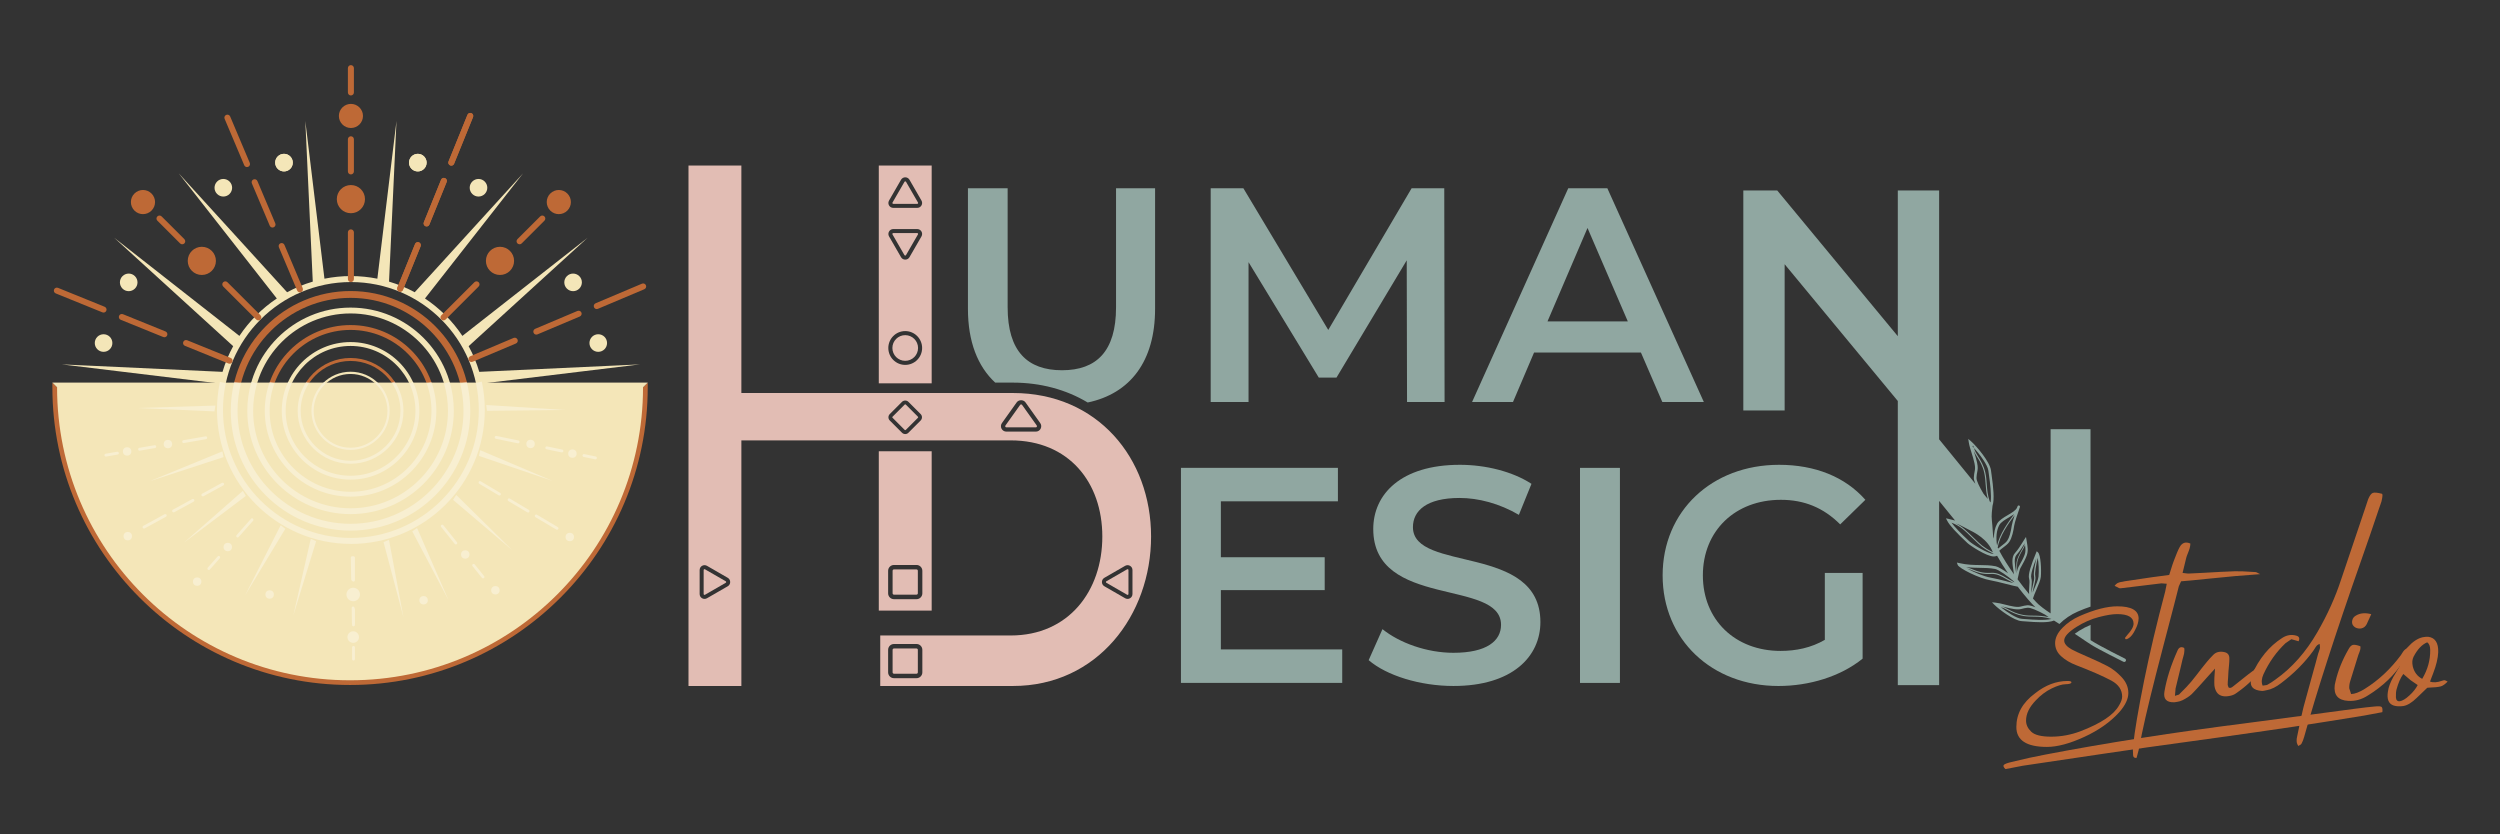 <?xml version="1.0" encoding="UTF-8"?><svg id="Layer_1" xmlns="http://www.w3.org/2000/svg" viewBox="0 0 798.45 266.43"><rect x="0" y="0" width="798.45" height="266.43" fill="#333333" stroke="none"/><defs><style>.cls-1{fill:#4c6c6c;}.cls-2{fill:#90a7a1;}.cls-3,.cls-4{fill:#fff;}.cls-3,.cls-5{opacity:.35;}.cls-6{fill:#be6936;}.cls-7{fill:#e2bdb4;}.cls-8{fill:#f4e6b8;}.cls-9{fill:#f4e6b8;}</style></defs><path class="cls-2" d="M449.38,128.39l-.1-45.25-22.43,37.45h-5.66l-22.43-36.86v44.66h-12.09V60.13h10.44l27.11,45.25,26.62-45.25h10.43l.1,68.27h-12Z"/><path class="cls-2" d="M524.08,112.59h-34.13l-6.73,15.8h-13.07l30.72-68.27h12.48l30.82,68.27h-13.26l-6.83-15.8ZM519.89,102.65l-12.87-29.84-12.78,29.84h25.65Z"/><path class="cls-6" d="M683.02,197.56c0,1.05-.37,2.26-1.11,3.64-.62,1.29-1.31,2.17-2.07,2.64-.76.48-1.14.43-1.14-.14,0-.05.23-.33.68-.86,1.36-1.48,2.04-2.69,2.04-3.64,0-2.05-1.75-3.07-5.26-3.07-1.49,0-3.45.32-5.88.96-2.44.64-4.79,1.68-7.06,3.11-2.64,1.67-3.96,3.12-3.96,4.36,0,1,.8,1.95,2.41,2.86.87.48,2.59,1.27,5.17,2.39,2.58,1.12,4.66,2.1,6.25,2.93,1.59.83,3.09,2.01,4.52,3.53,1.42,1.52,2.14,3.21,2.14,5.07s-.95,3.88-2.85,6.07c-2.89,3.19-6.64,5.84-11.26,7.96-4.62,2.12-8.58,3.18-11.88,3.18-6.52,0-9.78-2.12-9.78-6.35s2-7.83,6-10.78c3.3-2.62,6.77-3.93,10.4-3.93.87,0,1.26.17,1.18.5-.08.33-.7.51-1.86.54-1.16.02-2.64.48-4.46,1.36-1.82.88-3.51,2.15-5.07,3.82-2.06,2.14-3.09,4.28-3.09,6.43,0,1.33.56,2.52,1.67,3.57,1.11,1.05,3.24,1.57,6.37,1.57s6.23-.57,9.28-1.71c6.6-2.52,10.73-5.28,12.38-8.28.66-1.09.99-2.02.99-2.79,0-2.19-1.16-3.9-3.47-5.14-2.68-1.43-6.44-3.07-11.26-4.93-1.86-.71-3.44-1.65-4.73-2.82-1.3-1.17-1.95-2.57-1.95-4.21s.77-3.26,2.32-4.86c1.55-1.59,3.41-2.87,5.6-3.82,4.7-2.05,8.69-3.07,11.94-3.07,4.54,0,6.81,1.31,6.81,3.93Z"/><path class="cls-2" d="M356.44,60.13v38.03c0,14.04-6.24,20.09-17.26,20.09s-17.36-6.05-17.36-20.09v-38.03h-12.68v38.52c0,10.43,3.09,18.36,8.71,23.55h5.65c8.75,0,16.96,2.19,23.89,6.35,13.59-2.86,21.52-13.17,21.52-29.9v-38.52h-12.48Z"/><path class="cls-2" d="M428.68,207.41v10.69h-51.51v-68.68h50.13v10.69h-37.38v17.86h33.16v10.5h-33.16v18.94h38.75Z"/><path class="cls-2" d="M437.12,210.85l4.41-9.91c5.49,4.42,14.23,7.55,22.66,7.55,10.69,0,15.21-3.83,15.21-8.93,0-14.81-40.81-5.1-40.81-30.61,0-11.09,8.83-20.5,27.67-20.5,8.24,0,16.87,2.16,22.86,6.08l-4.02,9.91c-6.18-3.63-12.95-5.4-18.93-5.4-10.6,0-14.91,4.12-14.91,9.32,0,14.62,40.71,5.1,40.71,30.32,0,10.99-8.93,20.41-27.76,20.41-10.69,0-21.39-3.34-27.08-8.24Z"/><path class="cls-2" d="M504.62,149.43h12.75v68.68h-12.75v-68.68Z"/><path class="cls-2" d="M582.81,182.99h12.07v27.37c-7.16,5.79-17.17,8.73-26.88,8.73-21.29,0-36.99-14.81-36.99-35.32s15.7-35.32,37.18-35.32c11.48,0,21.09,3.83,27.57,11.18l-8.04,7.85c-5.4-5.4-11.58-7.85-18.94-7.85-14.62,0-24.92,9.91-24.92,24.13s10.3,24.13,24.82,24.13c4.91,0,9.71-.98,14.13-3.53v-21.39Z"/><path class="cls-2" d="M662.63,202.42c1.22.83,2.42,1.64,3.55,2.38.53.35,1.02.68,1.51.99,2.51,1.64,10.22,5.4,10.44,5.54.09.06.2.09.3.09.19,0,.37-.09.48-.26.17-.26.09-.61-.18-.78-.06-.04-8.11-4.01-11.04-5.93v-4.88c-1.25.52-2.48,1.15-3.67,1.9-.55.35-1,.66-1.39.95Z"/><path class="cls-1" d="M627.13,167.39c-.18-.11-.37-.21-.55-.3.19.1.37.2.55.3Z"/><path class="cls-1" d="M626.42,167.01c-.15-.07-.3-.14-.45-.21.15.07.3.14.45.21Z"/><path class="cls-1" d="M625.82,166.74c-.19-.08-.38-.15-.58-.23.2.07.4.15.58.23Z"/><path class="cls-1" d="M624.44,166.25c.26.08.51.16.75.24-.24-.08-.49-.17-.75-.24Z"/><path class="cls-1" d="M630.37,143.95c-.12-.37-.23-.74-.33-1.1.08.39.19.75.33,1.1Z"/><path class="cls-1" d="M630.3,142.39l-.35.04s.02.09.03.14c.15.16.31.33.47.51-.06-.22-.12-.44-.15-.69Z"/><path class="cls-1" d="M638.01,193.42l-.02.32c.36.02.69.09,1.02.18-.18-.14-.36-.29-.52-.42-.16-.03-.31-.06-.48-.07Z"/><path class="cls-1" d="M638.93,193.56s.01,0,.02,0c0,0-.01,0-.02,0Z"/><path class="cls-1" d="M655.2,197.68s0,0,.01,0c0,0,0,0,0,0,0,0,0,0,0,0Z"/><path class="cls-2" d="M654.92,137.09v58.82c-.97-.65-1.84-1.27-2.56-1.82h0c-.5-.38-.95-.74-1.3-1.06-.44-.4-1.05-1.04-1.77-1.86l.05-.18c.17-.62.57-1.54.99-2.52.67-1.57,1.37-3.19,1.47-4.23.2-2.23,0-7.01-.92-7.84l-.39-.34-.2.48c-1.64,4.01-2.65,6.96-2.23,8.29.19.59.11,1.6.04,2.57-.06.84-.12,1.66-.04,2.34-1.12-1.35-2.4-2.97-3.69-4.73.08-.27.16-.65.27-1.2.18-.88.41-1.97.65-2.39l.24-.42c.63-1.12,1.28-2.29,1.76-3.56.54-1.44.32-2.75-.02-4.74l-.21-1.21-.51.79c-.27.41-.5.79-.73,1.16-.67,1.08-1.25,2.02-2.32,3.25-1.14,1.31-.79,3.47-.42,5.76.05.32.1.65.15.98-1.74-2.47-3.43-5.1-4.7-7.53.31-.31.75-.65,1.19-.98.76-.57,1.54-1.16,2-1.84.93-1.37,1.34-3.62,1.57-5.19.15-1.05,1.22-4.17,1.63-5.35.07-.21.13-.38.17-.51,0,0,0-.01,0-.02h0c.08-.32.04-.45-.22-.54-.27-.1-.4.02-.52.28h0s0,0,0,0c-.05.1-.09.22-.14.35-.33.87-1.66,1.66-2.95,2.41-1.38.81-2.81,1.65-3.43,2.78-.7,1.27-1.03,2.92-1.01,4.74-.07-.21-.14-.42-.19-.62-.16-.52-.23-3.29-.46-5.15-.21-1.68.09-3.67.2-4.69.69-2.1.24-6.04-.3-9.94-.08-.54-.14-1.02-.19-1.4-.33-2.72-4.67-7.82-6.38-9.3l-.88-.76.18,1.15c.16,1.03.52,2.17.9,3.37.33,1.06.68,2.16.91,3.25.29,1.39.19,1.91.04,2.7-.1.49-.2,1.04-.25,1.91-.02.49.17,1.18.48,1.95l-11.56-14.19V60.83h-13.2v46.54l-36.14-43.68h0l-2.37-2.86h-10.83v70.27h13.2v-46.71l36.14,43.68v90.75h13.2v-58.83l5.1,6.26s0,0,0,0c-.6-.18-1.29-.35-2.09-.53l-.83-.18.39.76c.75,1.47,2.89,3.82,6.52,7.18.79.73,6,4.25,8.41,4.25.19,0,.37-.02.52-.07l.49-.16c1.02,1.84,2.23,3.74,3.5,5.59-1.58-1.14-3.2-2.09-3.92-2.23-1.76-.35-3.36-.37-5.06-.39-2-.03-4.08-.05-6.6-.63l-.76-.17.25.73c.38,1.11,6.9,4.35,10.45,4.93,1.19.2,3.23.71,5.03,1.17,1.57.4,2.95.75,3.71.88,2.32,3.03,4.46,5.48,5.59,6.51.03.02.06.05.08.07-1.07-.43-2.03-.71-2.64-.65-.78.08-1.27.21-1.71.32-.7.18-1.17.3-2.44.11-1-.15-2.01-.4-2.98-.65-1.11-.28-2.15-.54-3.09-.63l-1.04-.1.73.75c1.43,1.46,6.26,5.12,8.74,5.27.35.02.78.06,1.28.09,1.73.14,3.48.26,5.02.26,1.66,0,3.08-.14,4.04-.54.56.36,1.14.73,1.73,1.1,1.65-1.65,3.63-3,5.91-3.99,1.4-.61,2.73-1.12,4.02-1.55v-56.68h-12.77ZM629.95,142.53s.02.02.03.04c0-.05-.02-.09-.03-.14l.35-.04c.03.24.09.47.15.69,1.91,2.11,4.38,5.41,4.6,7.26.05.39.11.87.19,1.42.33,2.36.87,6.35.52,8.71l-.29-.35c-.69-2.07-.82-3.81-.94-5.5-.09-1.26-.17-2.44-.47-3.76-.52-2.26-1.43-3.7-2.23-4.97-.6-.95-1.11-1.8-1.38-2.81-.16-.18-.32-.35-.47-.51.01.1.04.18.06.28-.03-.1-.07-.21-.09-.31ZM630.52,144.43c-.05-.17-.09-.32-.15-.48.3.73.7,1.4,1.16,2.13.79,1.24,1.68,2.65,2.18,4.86.29,1.29.38,2.46.46,3.7.1,1.48.21,2.99.7,4.75l-1.38-1.7c-1.21-2.03-2.29-4.15-2.24-5.11.04-.8.14-1.33.23-1.79.16-.83.29-1.48-.04-3.03-.24-1.13-.59-2.24-.93-3.32ZM626.72,168.09c.4.23.9.49,1.48.77,2.67,1.33,6.61,3.3,8.29,7.54-3.09-1.65-3.97-2.51-6.05-4.56l-.13-.12c-2.4-2.35-3.64-3.56-5.7-4.56.8.27,1.46.56,2.1.93ZM628.97,172.89c-2.78-2.57-4.69-4.57-5.72-5.97,2.82,1.11,4.02,2.28,6.83,5.04l.13.12c2.18,2.14,3.06,3.01,6.47,4.79,0,.02.02.04.02.06-1.87-.1-6.67-3.06-7.73-4.04ZM637.31,175.68c-.1-.41-.17-.81-.23-1.21.06.4.14.8.24,1.21,0,0,0,0,0,0ZM637.82,174.26c-.42-2.55-.17-4.96.72-6.57.52-.94,1.85-1.72,3.14-2.48.56-.33,1.1-.66,1.59-1-.09.13-.19.26-.3.42-1.47,2.01-4.37,5.95-5.15,9.64ZM638.03,174.91c.56-3.77,3.66-8,5.2-10.09.07-.1.14-.19.21-.28-.41,1.25-.81,2.59-.91,3.26-.34,2.34-.82,3.93-1.45,4.86-.38.57-1.11,1.12-1.82,1.65-.4.3-.77.59-1.09.88-.05-.09-.09-.18-.14-.27ZM640.95,185.68c-1.82-.46-3.88-.98-5.1-1.18-2.29-.38-5.5-1.79-7.62-2.93.57.17,1.11.38,1.66.61,1.59.64,3.23,1.31,6.01,1.13,1.83-.11,3.16.65,4.99,1.71.65.37,1.37.79,2.19,1.21-.64-.15-1.37-.34-2.13-.53ZM641.07,184.7c-1.89-1.09-3.27-1.88-5.2-1.75-2.69.17-4.3-.48-5.85-1.1-.7-.28-1.38-.55-2.12-.74,1.6.2,3.05.23,4.45.25,1.66.02,3.22.04,4.9.37,1.06.21,4.16,2.38,5.91,3.95,0,0,0,0,0,0h0c.07.1.14.19.21.29-.87-.44-1.62-.87-2.3-1.26ZM643.93,183.06c-.04-.24-.07-.48-.11-.72-.34-2.12-.67-4.12.25-5.17,1.11-1.28,1.7-2.23,2.39-3.34.07-.11.14-.22.21-.34h0s0,0,0,0c0,0,0,0,0,0-.15.72-.48,1.31-.92,2.08-.35.6-.75,1.29-1.16,2.23-.61,1.4-.61,2.17-.6,3.33,0,.54,0,1.15-.05,1.93ZM644.21,181.13c0-1.13-.01-1.88.58-3.23.41-.93.8-1.61,1.15-2.21.34-.59.62-1.09.81-1.64.18,1.25.23,2.18-.13,3.14-.46,1.22-1.1,2.36-1.72,3.46l-.24.42c-.18.32-.33.86-.47,1.46.02-.54.02-1,.02-1.41ZM648.76,184.62c-.34-1.07.74-4.12,1.6-6.3h0s0,0,0,0t0,0c-.02.12-.05.23-.08.37-.36,1.73-.9,4.34-.65,5.37.16.64-.08,1.66-.36,2.84-.18.76-.38,1.6-.5,2.47-.03-.58.01-1.26.06-1.91.08-1.09.16-2.12-.08-2.84ZM649.67,186.99c.29-1.23.54-2.29.36-3.03-.24-.95.32-3.61.65-5.2.05-.22.09-.42.12-.6.29,1.48.45,3.98.26,6.01-.09.93-.79,2.57-1.41,4.01-.16.37-.31.74-.46,1.08.12-.8.3-1.58.47-2.28ZM640.17,193.86c.99.25,2.02.51,3.05.66,1.42.21,2.01.07,2.74-.12.41-.11.88-.23,1.6-.3,1.01-.11,3.44,1.04,5.56,2.18,0,0,0,0,0,0,.39.27.8.55,1.22.83-1.8-.44-3.3-.47-4.76-.48-1.13-.01-2.19-.02-3.37-.22-2.01-.34-3.42-1.08-4.67-1.73-.9-.47-1.7-.89-2.6-1.11.4.09.79.18,1.21.29ZM655.2,197.68c-2.06.53-5.93.23-8.16.06-.5-.04-.94-.07-1.29-.1-1.67-.1-4.73-2.11-6.74-3.72.81.22,1.56.61,2.4,1.04,1.26.66,2.7,1.41,4.76,1.76,1.2.2,2.28.21,3.42.23,1.68.02,3.43.05,5.62.74,0,0,0,0,0,0,0,0,0,0,0,0,0,0,0,0-.01,0Z"/><path class="cls-6" d="M720.34,182.71c.13,0,.28.04.46.13.17.09.36.19.56.3.2.11.36.19.49.23-2.54.17-5.18.38-7.94.62-2.75.24-5.89.55-9.41.92-3.52.37-6.15.62-7.9.75-.48,1.01-.72,1.53-.72,1.57-.35,1.49-2.08,8.13-5.18,19.94-3.1,11.8-5.31,20.85-6.62,27.15-.13.57-.31,1.44-.52,2.62-.22,1.18-.39,2.05-.52,2.62,0,.09-.22.92-.66,2.49-.7.09-1.07-.2-1.11-.85-.09-1.09-.09-2.1,0-3.02.48-4.63,1.66-11.61,3.54-20.92,1.79-8.83,4.02-18.25,6.69-28.26,0-.04.17-.9.52-2.56-1.09-.09-1.66-.13-1.7-.13-2.32.26-6.47.77-12.46,1.51-.48.09-.82.1-1.02.03-.2-.07-.69-.32-1.48-.75.13-.17.27-.34.43-.49.15-.15.31-.27.46-.36.15-.09.34-.16.56-.23.22-.07.39-.11.52-.13.13-.02.34-.05.62-.1.28-.04.47-.09.56-.13,1.36-.22,4.31-.66,8.85-1.31.26-.04,2.08-.28,5.44-.72.83-2.67,1.29-4.09,1.38-4.26.79-2.14,1.44-3.69,1.97-4.66.79-1.4,1.92-1.77,3.41-1.11,0,.48-.08.98-.23,1.51-.15.52-.35,1.07-.59,1.64-.24.57-.4,1.03-.49,1.38-.04.26-.44,1.88-1.18,4.85,1.31.18,1.99.24,2.03.2,1.22-.04,2.79-.12,4.69-.23,1.9-.11,3.68-.21,5.34-.3,1.66-.09,3.21-.15,4.66-.2,1.27-.04,3.45.04,6.56.26Z"/><path class="cls-6" d="M719.5,214.33c.09-.09.27-.25.56-.49.28-.24.51-.44.69-.59.17-.15.42-.3.72-.43.31-.13.63-.22.98-.26l-.26,1.18c-1.97,2.8-4.7,5.4-8.2,7.8-.57.39-1.33.66-2.3.79-.83.13-1.57.09-2.23-.13-.66-.22-1.17-.62-1.54-1.21-.37-.59-.6-1.3-.69-2.13-.04-.44-.04-1.25,0-2.43,0-.09.07-1.05.2-2.89-1.14,1.27-1.79,1.99-1.97,2.16-.31.35-.86.97-1.67,1.87-.81.9-1.5,1.66-2.07,2.29-.57.63-1.14,1.24-1.7,1.8-.74.7-1.73,1.36-2.95,1.97-.26.13-.55.24-.85.33-.31.09-.6.15-.89.2-.28.04-.58.09-.89.13-2.54.09-3.58-1.07-3.15-3.48.7-4.11,2.1-8.48,4.2-13.12.44-.96,1.11-1.22,2.03-.79.13.13.17.44.13.92-.04.48-.08.79-.1.92-.02.13-.1.44-.23.92-.13.48-.22.79-.26.92-.18.83-.4,1.81-.69,2.95-.29,1.14-.56,2.26-.82,3.38s-.5,2.11-.72,2.98c0,.09-.07.88-.2,2.36.13-.04.28-.1.46-.16.17-.07.32-.11.43-.13.11-.02.22-.05.33-.1.11-.04.19-.11.23-.2,1.66-1.62,2.91-2.93,3.74-3.94.48-.57,1-1.22,1.57-1.97.57-.74,1.17-1.52,1.8-2.33.63-.81,1.17-1.48,1.61-2,.57-.7,1.25-1.44,2.03-2.23.83-.87,1.92-1.2,3.28-.98,1.31.18,1.94.9,1.9,2.16,0,.61-.03,1.26-.1,1.93-.07.68-.13,1.41-.2,2.2-.07.79-.1,1.42-.1,1.9-.09.92-.13,1.71-.13,2.36,0,.04.09.31.26.79.39.26.85.18,1.38-.26.61-.48,1.63-1.29,3.05-2.43,1.42-1.14,2.52-1.99,3.31-2.56Z"/><path class="cls-6" d="M760.81,157.74c.13.22.14.62.03,1.21-.11.59-.19.97-.23,1.15-.04.18-.16.54-.36,1.08-.2.55-.32.89-.36,1.02-1.92,5.73-3.87,11.39-5.84,16.98-8.09,23.04-14.14,41.77-18.16,56.2-.22.79-.5,1.51-.85,2.16-.04.09-.11.16-.2.23-.09.07-.22.14-.39.23-.18.09-.31.17-.39.26-.35-.48-.54-1-.56-1.54-.02-.55.03-1.04.16-1.48.96-4.77,1.64-7.89,2.03-9.38.57-2.14,1.41-5.2,2.52-9.18,1.11-3.98,1.83-6.58,2.13-7.8.04-.13.16-.48.36-1.05.2-.57.28-.92.26-1.05-.02-.13-.06-.5-.1-1.11-.35.09-.63.24-.85.46s-.45.54-.69.95c-.24.42-.4.67-.49.75-2.71,3.76-6.14,7.21-10.3,10.36-1.57,1.22-3.08,1.97-4.52,2.23-.79.18-1.29.26-1.51.26-1.49-.09-2.52-.47-3.11-1.15-.59-.68-.71-1.78-.36-3.31.04-.31.09-.5.13-.59,2.32-5.25,5.55-9.2,9.71-11.87,1.49-.96,3.02-1.2,4.59-.72.87.26,1.09.85.66,1.77-1.44-.44-2.21-.66-2.3-.66-1.18.79-1.79,1.2-1.84,1.25-2.93,2.75-5.29,6.08-7.08,9.97-.61,1.36-.7,2.56-.26,3.61.87-.13,1.33-.2,1.38-.2.96-.52,1.88-1.11,2.75-1.77,5.25-3.72,9.71-8.76,13.38-15.15,3.19-5.51,5.73-11.15,7.61-16.92.57-1.79,3.15-9.44,7.74-22.95.39-1.18.68-2.03.85-2.56.48-1.14.97-1.8,1.48-2,.5-.2,1.5-.1,2.98.29Z"/><path class="cls-6" d="M768.95,207.05c.04.79.07,1.2.07,1.25-.57,1.22-1.07,2.21-1.51,2.95-2.62,4.24-6.38,7.87-11.28,10.89-1.97,1.27-4.04,1.84-6.23,1.7-3.28-.17-4.72-1.86-4.33-5.05.09-.44.18-.83.26-1.18.79-3.41,2.16-6.82,4.13-10.23.44-.83.91-1.3,1.41-1.41.5-.11,1.3.03,2.39.43.04.31.04.59,0,.85-.04.26-.15.63-.33,1.11-.18.48-.29.77-.33.85-1.4,4.46-2.25,7.21-2.56,8.26-.26.83-.37,1.62-.33,2.36,0,.09.2.7.59,1.84,1.18-.04,2.62-.59,4.33-1.64,4.42-2.75,8.26-6.34,11.54-10.75.04-.04.2-.28.46-.72.26-.44.51-.76.75-.98.24-.22.56-.39.95-.52ZM755.17,200.23c-.57.44-1.22.6-1.97.49-.74-.11-1.31-.45-1.71-1.02-.31-.48-.37-1.04-.2-1.67.17-.63.55-1.1,1.12-1.41,1.35-.83,2.99-.98,4.92-.46-.83,1.88-1.31,2.93-1.44,3.15-.13.31-.37.61-.72.92Z"/><path class="cls-6" d="M779.96,217.41c.39-.13.67-.19.82-.16.15.02.47.16.95.43-.79.83-1.52,1.34-2.2,1.54-.68.2-2.11.34-4.3.43-1.92,1.88-3.04,2.95-3.34,3.21-1.57,1.53-3,2.4-4.26,2.62-1.18.17-2.21.13-3.08-.13-1.66-.52-2.29-2.01-1.9-4.46.18-1.35.74-2.91,1.71-4.66.09-.17.79-1.33,2.1-3.48-.09-2.14.74-4.15,2.49-6.03,1.62-1.79,3.23-2.86,4.85-3.21.7-.13,1.29-.17,1.77-.13,2.19.31,3.23,1.95,3.15,4.92-.09,1.92-.61,4.13-1.57,6.62,0,.04-.35.96-1.05,2.75,1.01.39,2.3.31,3.87-.26ZM766.45,223.97c.83-.13,1.85-.74,3.05-1.84,1.2-1.09,2.09-2.21,2.66-3.34-1.44-.96-2.21-1.49-2.29-1.57-.13-.09-.9-.74-2.3-1.97-.88,1.22-1.6,2.86-2.16,4.92-.18.66-.24,1.53-.2,2.62.04.44.17.75.39.95.22.2.5.27.85.23ZM773.6,216.82c1.75-2.93,2.6-5.99,2.56-9.18,0-1.27-.33-2.1-.98-2.49-1.66.7-3.1,2.23-4.33,4.59-.44.88-.52,1.9-.26,3.08.44,1.84,1.44,3.17,3.02,4Z"/><path class="cls-6" d="M758.33,225.65c1.23-.13,1.99-.09,2.27.11.28.2.38.76.28,1.69-3.7.71-5.66,1.08-5.89,1.1-3.72.62-7.63,1.25-11.74,1.89-4.11.64-7.82,1.22-11.13,1.72-3.31.5-7.28,1.08-11.89,1.73-4.62.65-8.32,1.17-11.1,1.57-2.79.4-6.74.94-11.85,1.64-5.12.7-8.9,1.22-11.34,1.57-5.19.73-18.49,2.7-39.89,5.89-.16,0-2,.36-5.54,1.07-.61-.56-.79-.99-.55-1.3.24-.31,1.03-.62,2.38-.94,4.1-1.01,7.7-1.8,10.79-2.37,19.54-3.75,41.17-7.13,64.91-10.14,4.52-.57,11.06-1.44,19.62-2.59,8.56-1.15,13.41-1.8,14.56-1.94,2.52-.33,4.56-.57,6.1-.7Z"/><path class="cls-7" d="M293.19,64.69l-3.83-6.64c-.05-.08-.16-.12-.24-.12h0c-.08,0-.19.03-.24.12l-3.83,6.64c-.05.09-.05.19,0,.28.05.09.14.14.24.14h7.66c.1,0,.19-.05.24-.14.05-.09.05-.19,0-.28Z"/><path class="cls-7" d="M288.87,81.5c.05.08.16.12.24.12h0c.08,0,.19-.03.24-.12l3.83-6.64c.05-.09.05-.19,0-.28-.05-.09-.14-.14-.24-.14h-7.66c-.1,0-.19.05-.24.14-.05.09-.05.19,0,.28l3.83,6.64Z"/><path class="cls-7" d="M289.11,129.13c-.06,0-.11.02-.15.06l-3.92,3.92s-.06.1-.06.15.02.11.06.15l3.92,3.92c.07.07.24.07.31,0l3.92-3.92s.06-.1.06-.15-.02-.11-.06-.15l-3.92-3.92s-.1-.06-.15-.06Z"/><path class="cls-7" d="M285.51,207.11h7.2c.24,0,.43.19.43.43v7.2c0,.24-.19.43-.43.43h-7.2c-.24,0-.43-.19-.43-.43v-7.2c0-.24.19-.43.43-.43Z"/><path class="cls-7" d="M285.51,181.86h7.2c.24,0,.43.19.43.43v7.2c0,.24-.19.43-.43.43h-7.2c-.24,0-.43-.19-.43-.43v-7.2c0-.24.19-.43.43-.43Z"/><path class="cls-7" d="M280.67,144.12v50.89h16.89v-50.89h-16.89ZM294.58,189.5c0,1.03-.84,1.87-1.86,1.87h-7.2c-1.03,0-1.87-.84-1.87-1.87v-7.2c0-1.03.84-1.86,1.87-1.86h7.2c1.03,0,1.86.84,1.86,1.86v7.2Z"/><circle class="cls-7" cx="289.11" cy="111.14" r="4.1"/><path class="cls-7" d="M280.67,52.87v69.56h16.89V52.87h-16.89ZM283.94,64.05l3.83-6.64c.28-.49.79-.78,1.35-.78s1.07.29,1.35.78l3.83,6.64c.28.49.28,1.07,0,1.56-.28.49-.78.78-1.35.78h-7.66c-.56,0-1.07-.29-1.35-.78-.28-.49-.28-1.07,0-1.55ZM283.94,73.94c.28-.49.78-.78,1.35-.78h7.66c.56,0,1.07.29,1.35.78.28.49.28,1.07,0,1.56l-3.83,6.64c-.28.49-.79.78-1.35.78s-1.07-.29-1.35-.78l-3.83-6.64c-.28-.49-.28-1.07,0-1.55ZM289.11,116.54c-2.98,0-5.4-2.42-5.4-5.4s2.42-5.4,5.4-5.4,5.4,2.42,5.4,5.4-2.42,5.4-5.4,5.4Z"/><path class="cls-7" d="M225.15,181.82s-.09-.04-.14-.04-.09.01-.14.04c-.09.05-.14.14-.14.24v7.66c0,.1.05.19.14.24.09.05.19.05.28,0l6.64-3.83c.09-.05.14-.14.14-.24s-.05-.19-.14-.24l-6.64-3.83Z"/><path class="cls-7" d="M360.13,181.78s-.09.01-.14.04l-6.64,3.83c-.09.05-.14.14-.14.24s.05.19.14.24l6.64,3.83c.09.05.19.05.28,0,.09-.05.14-.14.14-.24v-7.66c0-.1-.05-.19-.14-.24-.04-.03-.09-.04-.14-.04Z"/><path class="cls-7" d="M323.51,125.52h-86.73V52.87h-16.89v166.22h16.89v-78.44h86.02c18.55,0,29.26,13.4,29.26,30.72s-10.71,31.59-29.26,31.59h-41.67v16.13h42.38c26.99,0,44.12-22.65,44.12-47.72s-17.13-45.85-44.12-45.85ZM232.43,187.24h0l-6.64,3.83c-.24.14-.51.21-.78.21s-.53-.07-.78-.21c-.49-.28-.78-.78-.78-1.35v-7.66c0-.56.29-1.07.78-1.35.49-.28,1.07-.28,1.56,0l6.64,3.83c.49.28.78.79.78,1.35s-.29,1.07-.78,1.35ZM294.05,134.29l-3.92,3.92c-.27.27-.63.42-1.02.42s-.74-.15-1.02-.42l-3.92-3.92c-.27-.27-.42-.63-.42-1.02s.15-.74.42-1.02l3.92-3.92c.54-.54,1.49-.54,2.03,0l3.92,3.92c.27.27.42.63.42,1.02s-.15.74-.42,1.02ZM332.37,136.91c-.3.58-.89.94-1.54.94h-9.42c-.65,0-1.24-.36-1.54-.94-.3-.58-.25-1.27.13-1.79l4.71-6.61c.66-.92,2.16-.92,2.81,0l4.71,6.61c.38.53.43,1.22.13,1.79ZM294.58,214.74c0,1.03-.84,1.86-1.86,1.86h-7.2c-1.03,0-1.87-.84-1.87-1.86v-7.2c0-1.03.84-1.86,1.87-1.86h7.2c1.03,0,1.86.84,1.86,1.86v7.2ZM360.91,191.07c-.24.14-.51.21-.78.21s-.53-.07-.78-.21l-6.64-3.83c-.49-.28-.78-.79-.78-1.35s.29-1.07.78-1.35l6.64-3.83c.49-.28,1.07-.28,1.56,0,.49.28.78.78.78,1.35v7.66c0,.56-.29,1.07-.78,1.35Z"/><path class="cls-7" d="M331.13,135.91l-4.71-6.61c-.06-.08-.17-.14-.3-.14h0c-.12,0-.24.05-.3.14l-4.71,6.61c-.08.12-.09.25-.03.38.07.13.18.2.32.2h9.42c.14,0,.26-.07.32-.2.07-.13.06-.26-.03-.38Z"/><path class="cls-6" d="M111.96,169.47c-21.1,0-38.26-17.16-38.26-38.26s17.16-38.26,38.26-38.26,38.26,17.16,38.26,38.26-17.16,38.26-38.26,38.26ZM111.96,95.13c-19.89,0-36.08,16.19-36.08,36.08s16.19,36.08,36.08,36.08,36.08-16.19,36.08-36.08-16.19-36.08-36.08-36.08Z"/><path class="cls-8" d="M111.96,143.7c-6.89,0-12.49-5.6-12.49-12.49s5.6-12.49,12.49-12.49,12.49,5.6,12.49,12.49-5.6,12.49-12.49,12.49ZM111.96,119.44c-6.49,0-11.78,5.28-11.78,11.78s5.28,11.78,11.78,11.78,11.78-5.28,11.78-11.78-5.28-11.78-11.78-11.78Z"/><path class="cls-8" d="M111.96,164.2c-18.19,0-32.98-14.8-32.98-32.98s14.8-32.98,32.98-32.98,32.98,14.8,32.98,32.98-14.8,32.98-32.98,32.98ZM111.96,100.11c-17.15,0-31.11,13.95-31.11,31.11s13.95,31.11,31.11,31.11,31.11-13.95,31.11-31.11-13.95-31.11-31.11-31.11Z"/><path class="cls-6" d="M111.96,148.11c-9.32,0-16.89-7.58-16.89-16.89s7.58-16.89,16.89-16.89,16.89,7.58,16.89,16.89-7.58,16.89-16.89,16.89ZM111.96,115.28c-8.79,0-15.93,7.15-15.93,15.93s7.15,15.93,15.93,15.93,15.93-7.15,15.93-15.93-7.15-15.93-15.93-15.93Z"/><path class="cls-6" d="M111.96,158.62c-15.11,0-27.4-12.29-27.4-27.4s12.29-27.4,27.4-27.4,27.4,12.29,27.4,27.4-12.29,27.4-27.4,27.4ZM111.96,105.37c-14.25,0-25.84,11.59-25.84,25.84s11.59,25.84,25.84,25.84,25.84-11.59,25.84-25.84-11.59-25.84-25.84-25.84Z"/><path class="cls-8" d="M111.96,153.19c-12.12,0-21.97-9.86-21.97-21.97s9.86-21.97,21.97-21.97,21.97,9.86,21.97,21.97-9.86,21.97-21.97,21.97ZM111.96,110.49c-11.43,0-20.72,9.3-20.72,20.72s9.3,20.72,20.72,20.72,20.72-9.3,20.72-20.72-9.3-20.72-20.72-20.72Z"/><circle class="cls-6" cx="64.46" cy="83.32" r="4.5"/><circle class="cls-6" cx="159.69" cy="83.32" r="4.5"/><circle class="cls-6" cx="112.07" cy="63.6" r="4.5"/><circle class="cls-9" cx="90.7" cy="51.94" r="2.81"/><circle class="cls-9" cx="133.44" cy="51.94" r="2.81"/><circle class="cls-8" cx="90.7" cy="51.94" r="2.81"/><circle class="cls-8" cx="133.44" cy="51.94" r="2.81"/><path class="cls-8" d="M43.09,88.2c1.1,1.1,1.1,2.88,0,3.97-1.1,1.1-2.88,1.1-3.97,0s-1.1-2.88,0-3.97c1.1-1.1,2.88-1.1,3.97,0Z"/><path class="cls-8" d="M69.34,61.95c1.1,1.1,2.88,1.1,3.97,0,1.1-1.1,1.1-2.88,0-3.97-1.1-1.1-2.88-1.1-3.97,0-1.1,1.1-1.1,2.88,0,3.97Z"/><circle class="cls-8" cx="33.08" cy="109.56" r="2.81"/><circle class="cls-8" cx="191.07" cy="109.56" r="2.81"/><path class="cls-8" d="M154.81,61.95c-1.1,1.1-2.88,1.1-3.97,0-1.1-1.1-1.1-2.88,0-3.97,1.1-1.1,2.88-1.1,3.97,0,1.1,1.1,1.1,2.88,0,3.97Z"/><path class="cls-8" d="M181.05,88.2c-1.1,1.1-1.1,2.88,0,3.97,1.1,1.1,2.88,1.1,3.97,0s1.1-2.88,0-3.97c-1.1-1.1-2.88-1.1-3.97,0Z"/><path class="cls-6" d="M48.39,61.81c1.51,1.51,1.51,3.95,0,5.45-1.51,1.51-3.95,1.51-5.45,0-1.51-1.51-1.51-3.95,0-5.45,1.51-1.51,3.95-1.51,5.45,0Z"/><path class="cls-6" d="M181.2,67.26c-1.51,1.51-3.95,1.51-5.45,0-1.51-1.51-1.51-3.95,0-5.45,1.51-1.51,3.95-1.51,5.45,0,1.51,1.51,1.51,3.95,0,5.45Z"/><path class="cls-6" d="M115.93,37.03c0,2.13-1.73,3.85-3.85,3.85s-3.85-1.73-3.85-3.85,1.73-3.85,3.85-3.85,3.85,1.73,3.85,3.85Z"/><path class="cls-8" d="M204.38,116.38l-51.31,2.38c-.85-2.87-1.99-5.62-3.4-8.2l37.97-34.6-39.96,31.32c-3.15-4.73-7.22-8.79-11.95-11.95l31.32-39.96-34.6,37.97c-2.58-1.41-5.33-2.55-8.2-3.4l2.38-51.31-6.11,50.38c-2.73-.55-5.56-.84-8.45-.84s-5.72.29-8.45.84l-6.11-50.38,2.38,51.31c-2.87.85-5.62,1.99-8.2,3.4l-34.6-37.97,31.32,39.96c-4.73,3.15-8.79,7.22-11.95,11.95l-39.96-31.32,37.97,34.6c-1.41,2.58-2.55,5.33-3.4,8.2l-51.31-2.38,50.38,6.11c-.55,2.73-.84,5.56-.84,8.45,0,23.58,19.19,42.77,42.77,42.77s42.77-19.19,42.77-42.77c0-2.89-.29-5.72-.84-8.45l50.38-6.11ZM112.07,171.78c-22.52,0-40.85-18.32-40.85-40.85s18.32-40.85,40.85-40.85,40.85,18.32,40.85,40.85-18.32,40.85-40.85,40.85Z"/><path class="cls-6" d="M203.85,125.2h0c-.81,50.08-41.79,90.57-92.06,90.57S20.55,175.28,19.73,125.21l-3-3.01h0v1.5c0,52.42,42.65,95.07,95.07,95.07s95.07-42.65,95.07-95.07v-1.5h0l-3.02,3Z"/><path class="cls-8" d="M206.87,122.2H16.72l1.51,1.5h0c0,51.68,41.89,93.57,93.57,93.57s93.57-41.89,93.57-93.57h0l1.51-1.5Z"/><path class="cls-6" d="M112.07,90.09c-.53,0-.96-.43-.96-.96v-14.92c0-.53.43-.96.96-.96s.96.43.96.96v14.92c0,.53-.43.96-.96.96Z"/><path class="cls-6" d="M127.8,93.16c-.12,0-.24-.02-.36-.07-.49-.2-.73-.76-.53-1.25l5.65-13.91c.2-.49.76-.73,1.25-.53.49.2.73.76.53,1.25l-5.65,13.91c-.15.37-.51.6-.89.6Z"/><path class="cls-6" d="M136.25,72.32c-.12,0-.24-.02-.36-.07-.49-.2-.73-.76-.53-1.25l5.51-13.59c.2-.49.76-.73,1.25-.53.49.2.73.76.53,1.25l-5.51,13.59c-.15.37-.51.6-.89.6Z"/><path class="cls-6" d="M144.14,52.9c-.12,0-.24-.02-.36-.07-.49-.2-.73-.76-.53-1.25l6.05-14.91c.2-.49.76-.73,1.25-.53.49.2.73.76.53,1.25l-6.05,14.91c-.15.37-.51.6-.89.6Z"/><path class="cls-6" d="M112.07,55.71c-.53,0-.96-.43-.96-.96v-10.27c0-.53.43-.96.96-.96s.96.43.96.96v10.27c0,.53-.43.96-.96.96Z"/><path class="cls-6" d="M112.07,30.49c-.53,0-.96-.43-.96-.96v-7.77c0-.53.43-.96.96-.96s.96.43.96.96v7.77c0,.53-.43.96-.96.96Z"/><path class="cls-6" d="M127.8,93.16c-.12,0-.24-.02-.36-.07-.49-.2-.73-.76-.53-1.25l5.65-13.91c.2-.49.76-.73,1.25-.53.49.2.73.76.53,1.25l-5.65,13.91c-.15.37-.51.6-.89.6Z"/><path class="cls-6" d="M136.25,72.32c-.12,0-.24-.02-.36-.07-.49-.2-.73-.76-.53-1.25l5.51-13.59c.2-.49.76-.73,1.25-.53.49.2.73.76.53,1.25l-5.51,13.59c-.15.37-.51.6-.89.6Z"/><path class="cls-6" d="M144.14,52.9c-.12,0-.24-.02-.36-.07-.49-.2-.73-.76-.53-1.25l6.05-14.91c.2-.49.76-.73,1.25-.53.49.2.73.76.53,1.25l-6.05,14.91c-.15.37-.51.6-.89.6Z"/><path class="cls-6" d="M82.51,102.33c-.25,0-.49-.09-.68-.28l-10.55-10.55c-.38-.38-.38-.98,0-1.36s.98-.38,1.36,0l10.55,10.55c.38.38.38.98,0,1.36-.19.19-.43.28-.68.28Z"/><path class="cls-6" d="M95.8,93.38c-.38,0-.73-.22-.89-.59l-5.84-13.83c-.21-.49.02-1.05.51-1.26.49-.21,1.05.02,1.26.51l5.84,13.83c.21.49-.02,1.05-.51,1.26-.12.05-.25.08-.37.08Z"/><path class="cls-6" d="M87.04,72.67c-.38,0-.73-.22-.89-.59l-5.71-13.51c-.21-.49.02-1.05.51-1.26.49-.2,1.05.02,1.26.51l5.71,13.51c.21.49-.02,1.05-.51,1.26-.12.05-.25.08-.37.08Z"/><path class="cls-6" d="M78.89,53.36c-.38,0-.73-.22-.89-.59l-6.26-14.82c-.21-.49.02-1.05.51-1.26.49-.2,1.05.02,1.26.51l6.26,14.82c.21.49-.02,1.05-.51,1.26-.12.05-.25.08-.37.08Z"/><path class="cls-6" d="M58.2,78.02c-.25,0-.49-.09-.68-.28l-7.26-7.26c-.38-.38-.38-.98,0-1.36s.98-.38,1.36,0l7.26,7.26c.38.38.38.98,0,1.36-.19.19-.43.28-.68.28Z"/><path class="cls-6" d="M73.33,116.17c-.12,0-.24-.02-.36-.07l-13.91-5.65c-.49-.2-.73-.76-.53-1.25.2-.49.76-.73,1.25-.53l13.91,5.65c.49.2.73.76.53,1.25-.15.37-.51.6-.89.6Z"/><path class="cls-6" d="M52.5,107.71c-.12,0-.24-.02-.36-.07l-13.59-5.51c-.49-.2-.73-.76-.53-1.25.2-.49.76-.73,1.25-.53l13.59,5.51c.49.2.73.76.53,1.25-.15.37-.51.6-.89.6Z"/><path class="cls-6" d="M33.07,99.83c-.12,0-.24-.02-.36-.07l-14.91-6.05c-.49-.2-.73-.76-.53-1.25.2-.49.76-.73,1.25-.53l14.91,6.05c.49.2.73.76.53,1.25-.15.37-.51.6-.89.6Z"/><path class="cls-6" d="M141.64,102.33c-.25,0-.49-.09-.68-.28-.38-.38-.38-.98,0-1.36l10.55-10.55c.38-.38.98-.38,1.36,0s.38.98,0,1.36l-10.55,10.55c-.19.19-.43.28-.68.28Z"/><path class="cls-6" d="M150.58,115.62c-.38,0-.73-.22-.89-.59-.21-.49.02-1.05.51-1.26l13.83-5.84c.49-.21,1.05.02,1.26.51.21.49-.02,1.05-.51,1.26l-13.83,5.84c-.12.05-.25.08-.37.08Z"/><path class="cls-6" d="M171.3,106.87c-.38,0-.73-.22-.89-.59-.21-.49.02-1.05.51-1.26l13.51-5.71c.49-.2,1.05.02,1.26.51.21.49-.02,1.05-.51,1.26l-13.51,5.71c-.12.05-.25.08-.37.08Z"/><path class="cls-6" d="M190.6,98.71c-.38,0-.73-.22-.89-.59-.21-.49.02-1.05.51-1.26l14.82-6.26c.49-.21,1.05.02,1.26.51.21.49-.02,1.05-.51,1.26l-14.82,6.26c-.12.05-.25.08-.37.08Z"/><path class="cls-6" d="M165.94,78.02c-.25,0-.49-.09-.68-.28-.38-.38-.38-.98,0-1.36l7.26-7.26c.38-.38.98-.38,1.36,0s.38.98,0,1.36l-7.26,7.26c-.19.19-.43.28-.68.28Z"/><g class="cls-5"><path class="cls-4" d="M99.29,172.09c-.04.07-.07.15-.09.23l-5.53,24.28,7.3-23.76c-.58-.23-1.13-.48-1.68-.76Z"/><path class="cls-4" d="M89.68,167.76c-.06.06-.11.13-.15.2l-11.26,22.21,12.85-21.27c-.5-.36-.98-.74-1.44-1.14Z"/><path class="cls-4" d="M77.59,156.79c-.07.04-.15.08-.21.14l-18.71,16.44,19.84-14.97c-.33-.52-.64-1.06-.92-1.6Z"/><path class="cls-4" d="M71.06,144.18c-.08,0-.16.03-.24.06l-23.04,9.46,23.63-7.71c-.14-.6-.26-1.21-.35-1.81Z"/><path class="cls-4" d="M68.8,129.57c-.08-.02-.16-.03-.25-.03l-24.89.77,24.83,1.08c.08-.61.18-1.22.31-1.82Z"/><path class="cls-4" d="M124.2,172.43c.04.07.07.15.08.24l4.58,24.48-6.37-24.02c.58-.21,1.15-.44,1.71-.69Z"/><path class="cls-4" d="M133.18,168.66c.05.06.1.13.13.21l9.95,22.83-11.59-21.99c.52-.33,1.03-.69,1.51-1.06Z"/><path class="cls-4" d="M145.7,158.1c.07.04.14.09.2.15l17.73,17.49-18.94-16.1c.36-.5.7-1.02,1.01-1.54Z"/><path class="cls-4" d="M153.34,143.81c.08.01.16.03.24.06l22.92,9.74-23.53-7.99c.15-.6.27-1.2.37-1.81Z"/><path class="cls-4" d="M155.27,129.38c.08-.02.16-.03.25-.02l24.86,1.58-24.85.27c-.06-.62-.14-1.22-.25-1.83Z"/><circle class="cls-4" cx="112.81" cy="189.87" r="2.16"/><path class="cls-4" d="M110.96,203.47c0-1.02.83-1.85,1.85-1.85s1.85.83,1.85,1.85-.83,1.85-1.85,1.85-1.85-.83-1.85-1.85Z"/></g><g class="cls-5"><path class="cls-4" d="M112.9,177.66c.26,0,.46.21.46.46v7.17c0,.26-.21.46-.46.46s-.46-.21-.46-.46v-7.17c0-.26.21-.46.46-.46Z"/><path class="cls-4" d="M71.41,154.25s.08.08.11.14c.12.22.04.51-.18.63l-6.33,3.46c-.22.12-.5.04-.63-.18-.12-.22-.04-.51.18-.63l6.33-3.46c.17-.09.37-.07.51.05Z"/><path class="cls-4" d="M61.92,159.44s.08.08.11.14c.12.22.04.51-.18.63l-6.18,3.38c-.22.12-.5.04-.63-.18-.12-.22-.04-.51.18-.63l6.18-3.38c.17-.09.37-.07.51.05Z"/><path class="cls-4" d="M53.08,164.27s.08.08.11.14c.12.22.04.51-.18.63l-6.79,3.71c-.22.12-.5.04-.63-.18-.12-.22-.04-.51.18-.63l6.79-3.71c.17-.09.37-.07.51.05Z"/><path class="cls-4" d="M152.85,154.05c0-.06.03-.11.06-.17.13-.22.41-.29.63-.16l6.2,3.69c.22.13.29.41.16.63-.13.22-.41.29-.63.16l-6.2-3.69c-.17-.1-.25-.29-.22-.47Z"/><path class="cls-4" d="M162.14,159.57c0-.06.03-.11.06-.17.13-.22.41-.29.63-.16l6.06,3.6c.22.13.29.41.16.63-.13.22-.41.29-.63.16l-6.06-3.6c-.17-.1-.25-.29-.22-.47Z"/><path class="cls-4" d="M170.8,164.72c0-.06.03-.11.06-.17.13-.22.41-.29.63-.16l6.65,3.95c.22.13.29.41.16.63-.13.22-.41.29-.63.16l-6.65-3.95c-.17-.1-.25-.29-.22-.47Z"/><path class="cls-4" d="M112.9,194.19c.26,0,.46.21.46.46v4.93c0,.26-.21.46-.46.46s-.46-.21-.46-.46v-4.93c0-.26.21-.46.46-.46Z"/><path class="cls-4" d="M112.9,206.31c.26,0,.46.21.46.46v3.73c0,.26-.21.46-.46.46s-.46-.21-.46-.46v-3.73c0-.26.21-.46.46-.46Z"/><path class="cls-4" d="M158,139.59c.05-.25.3-.41.55-.36l7.02,1.45c.25.05.41.3.36.55s-.3.41-.55.36l-7.02-1.45c-.25-.05-.41-.3-.36-.55Z"/><path class="cls-4" d="M174.18,142.94c.05-.25.3-.41.55-.36l4.83,1c.25.05.41.3.36.55s-.3.41-.55.36l-4.83-1c-.25-.05-.41-.3-.36-.55Z"/><path class="cls-4" d="M186.05,145.39c.05-.25.3-.41.55-.36l3.66.76c.25.05.41.3.36.55s-.3.41-.55.36l-3.66-.76c-.25-.05-.41-.3-.36-.55Z"/><path class="cls-4" d="M66.17,139.74c.04.25-.12.49-.38.53l-7.06,1.23c-.25.04-.49-.12-.53-.38s.12-.49.38-.53l7.06-1.23c.25-.04.49.12.53.38Z"/><path class="cls-4" d="M49.89,142.57c.04.25-.12.49-.38.53l-4.86.84c-.25.04-.49-.12-.53-.38s.12-.49.38-.53l4.86-.84c.25-.04.49.12.53.38Z"/><path class="cls-4" d="M37.95,144.65c.04.25-.12.49-.38.53l-3.68.64c-.25.04-.49-.12-.53-.38s.12-.49.38-.53l3.68-.64c.25-.04.49.12.53.38Z"/><path class="cls-4" d="M112.8,177.8c.08.08.13.2.14.32l.12,6.96c0,.25-.19.44-.44.44s-.45-.21-.46-.46l-.12-6.96c0-.25.19-.44.44-.44.12,0,.24.06.32.14Z"/><path class="cls-4" d="M113.08,193.85c.08.08.13.2.14.32l.08,4.79c0,.25-.19.44-.44.44s-.45-.21-.46-.46l-.08-4.79c0-.25.19-.44.44-.44.12,0,.24.06.32.14Z"/><path class="cls-4" d="M80.95,165.98c0,.12-.03.24-.12.33l-4.62,5.21c-.16.19-.44.2-.62.02s-.19-.46-.03-.65l4.62-5.21c.16-.19.44-.2.62-.02.09.09.14.2.14.32Z"/><path class="cls-4" d="M70.31,177.99c0,.12-.03.24-.12.33l-3.18,3.59c-.16.19-.44.2-.62.02s-.19-.46-.03-.65l3.18-3.59c.16-.19.44-.2.62-.02.09.09.14.2.14.32Z"/><path class="cls-4" d="M141.3,167.57c.12.02.23.07.3.17l4.35,5.44c.15.19.12.47-.08.62s-.49.11-.64-.08l-4.35-5.44c-.15-.19-.12-.47.08-.62.1-.07.22-.1.34-.09Z"/><path class="cls-4" d="M151.33,180.1c.12.02.23.07.3.17l3,3.74c.15.19.12.47-.08.62s-.49.11-.64-.08l-3-3.74c-.15-.19-.12-.47.08-.62.1-.07.22-.1.34-.09Z"/></g><path class="cls-3" d="M111.96,164.2c-18.19,0-32.98-14.8-32.98-32.98,0-3.16.45-6.28,1.32-9.28l1.8.53c-.83,2.83-1.25,5.78-1.25,8.75,0,17.15,13.95,31.11,31.11,31.11s31.11-13.95,31.11-31.11c0-2.98-.42-5.92-1.25-8.75l1.8-.53c.88,3,1.32,6.12,1.32,9.28,0,18.19-14.8,32.98-32.98,32.98Z"/><path class="cls-3" d="M111.96,158.62c-15.11,0-27.4-12.29-27.4-27.4,0-3.19.54-6.31,1.61-9.28l1.47.53c-1.01,2.8-1.52,5.75-1.52,8.75,0,14.25,11.59,25.84,25.84,25.84s25.84-11.59,25.84-25.84c0-3.01-.51-5.95-1.52-8.75l1.47-.53c1.07,2.97,1.61,6.09,1.61,9.28,0,15.11-12.29,27.4-27.4,27.4Z"/><path class="cls-3" d="M111.96,153.19c-12.12,0-21.97-9.86-21.97-21.97,0-3.24.69-6.37,2.05-9.28l1.13.53c-1.28,2.75-1.93,5.69-1.93,8.75,0,11.43,9.3,20.72,20.72,20.72s20.72-9.3,20.72-20.72c0-3.06-.65-6-1.93-8.75l1.13-.53c1.36,2.92,2.05,6.04,2.05,9.28,0,12.12-9.86,21.97-21.97,21.97Z"/><path class="cls-3" d="M111.96,148.11c-9.32,0-16.89-7.58-16.89-16.89,0-3.31.96-6.52,2.78-9.28l.8.53c-1.71,2.6-2.62,5.63-2.62,8.75,0,8.78,7.15,15.93,15.93,15.93s15.93-7.15,15.93-15.93c0-3.19-.94-6.27-2.72-8.91l.8-.54c1.89,2.79,2.89,6.06,2.89,9.45,0,9.31-7.58,16.89-16.89,16.89Z"/><path class="cls-3" d="M111.96,143.7c-6.89,0-12.49-5.6-12.49-12.49,0-3.5,1.48-6.86,4.07-9.23l.48.53c-2.44,2.23-3.84,5.4-3.84,8.7,0,6.49,5.28,11.78,11.78,11.78s11.78-5.28,11.78-11.78c0-3.33-1.42-6.52-3.9-8.75l.48-.53c2.63,2.37,4.13,5.75,4.13,9.28,0,6.89-5.6,12.49-12.49,12.49Z"/><path class="cls-3" d="M111.96,169.47c-21.1,0-38.26-17.16-38.26-38.26,0-3.14.38-6.26,1.13-9.28l2.11.53c-.71,2.85-1.07,5.79-1.07,8.75,0,19.89,16.19,36.08,36.08,36.08s36.08-16.19,36.08-36.08c0-2.96-.36-5.91-1.07-8.75l2.11-.53c.75,3.02,1.13,6.14,1.13,9.28,0,21.1-17.16,38.26-38.26,38.26Z"/><path class="cls-3" d="M112.07,173.71c-23.58,0-42.77-19.19-42.77-42.77,0-2.87.29-5.74.85-8.52l.09-.46,1.88.4-.09.44c-.54,2.67-.81,5.4-.81,8.15,0,22.52,18.32,40.85,40.85,40.85s40.85-18.32,40.85-40.85c0-2.92-.31-5.83-.92-8.66l1.88-.41c.64,2.96.96,6.01.96,9.07,0,23.58-19.19,42.77-42.77,42.77Z"/><circle class="cls-3" cx="148.59" cy="177.09" r="1.35"/><circle class="cls-3" cx="53.63" cy="141.83" r="1.35"/><circle class="cls-3" cx="135.29" cy="191.71" r="1.35"/><circle class="cls-3" cx="86.12" cy="189.87" r="1.35"/><circle class="cls-3" cx="40.81" cy="171.24" r="1.35"/><circle class="cls-3" cx="40.6" cy="144.18" r="1.35"/><circle class="cls-3" cx="158.22" cy="188.52" r="1.35"/><circle class="cls-3" cx="62.97" cy="185.76" r="1.35"/><circle class="cls-3" cx="72.75" cy="174.71" r="1.35"/><circle class="cls-3" cx="169.45" cy="141.79" r="1.35"/><circle class="cls-3" cx="182.82" cy="144.88" r="1.35"/><circle class="cls-3" cx="181.98" cy="171.51" r="1.35"/></svg>